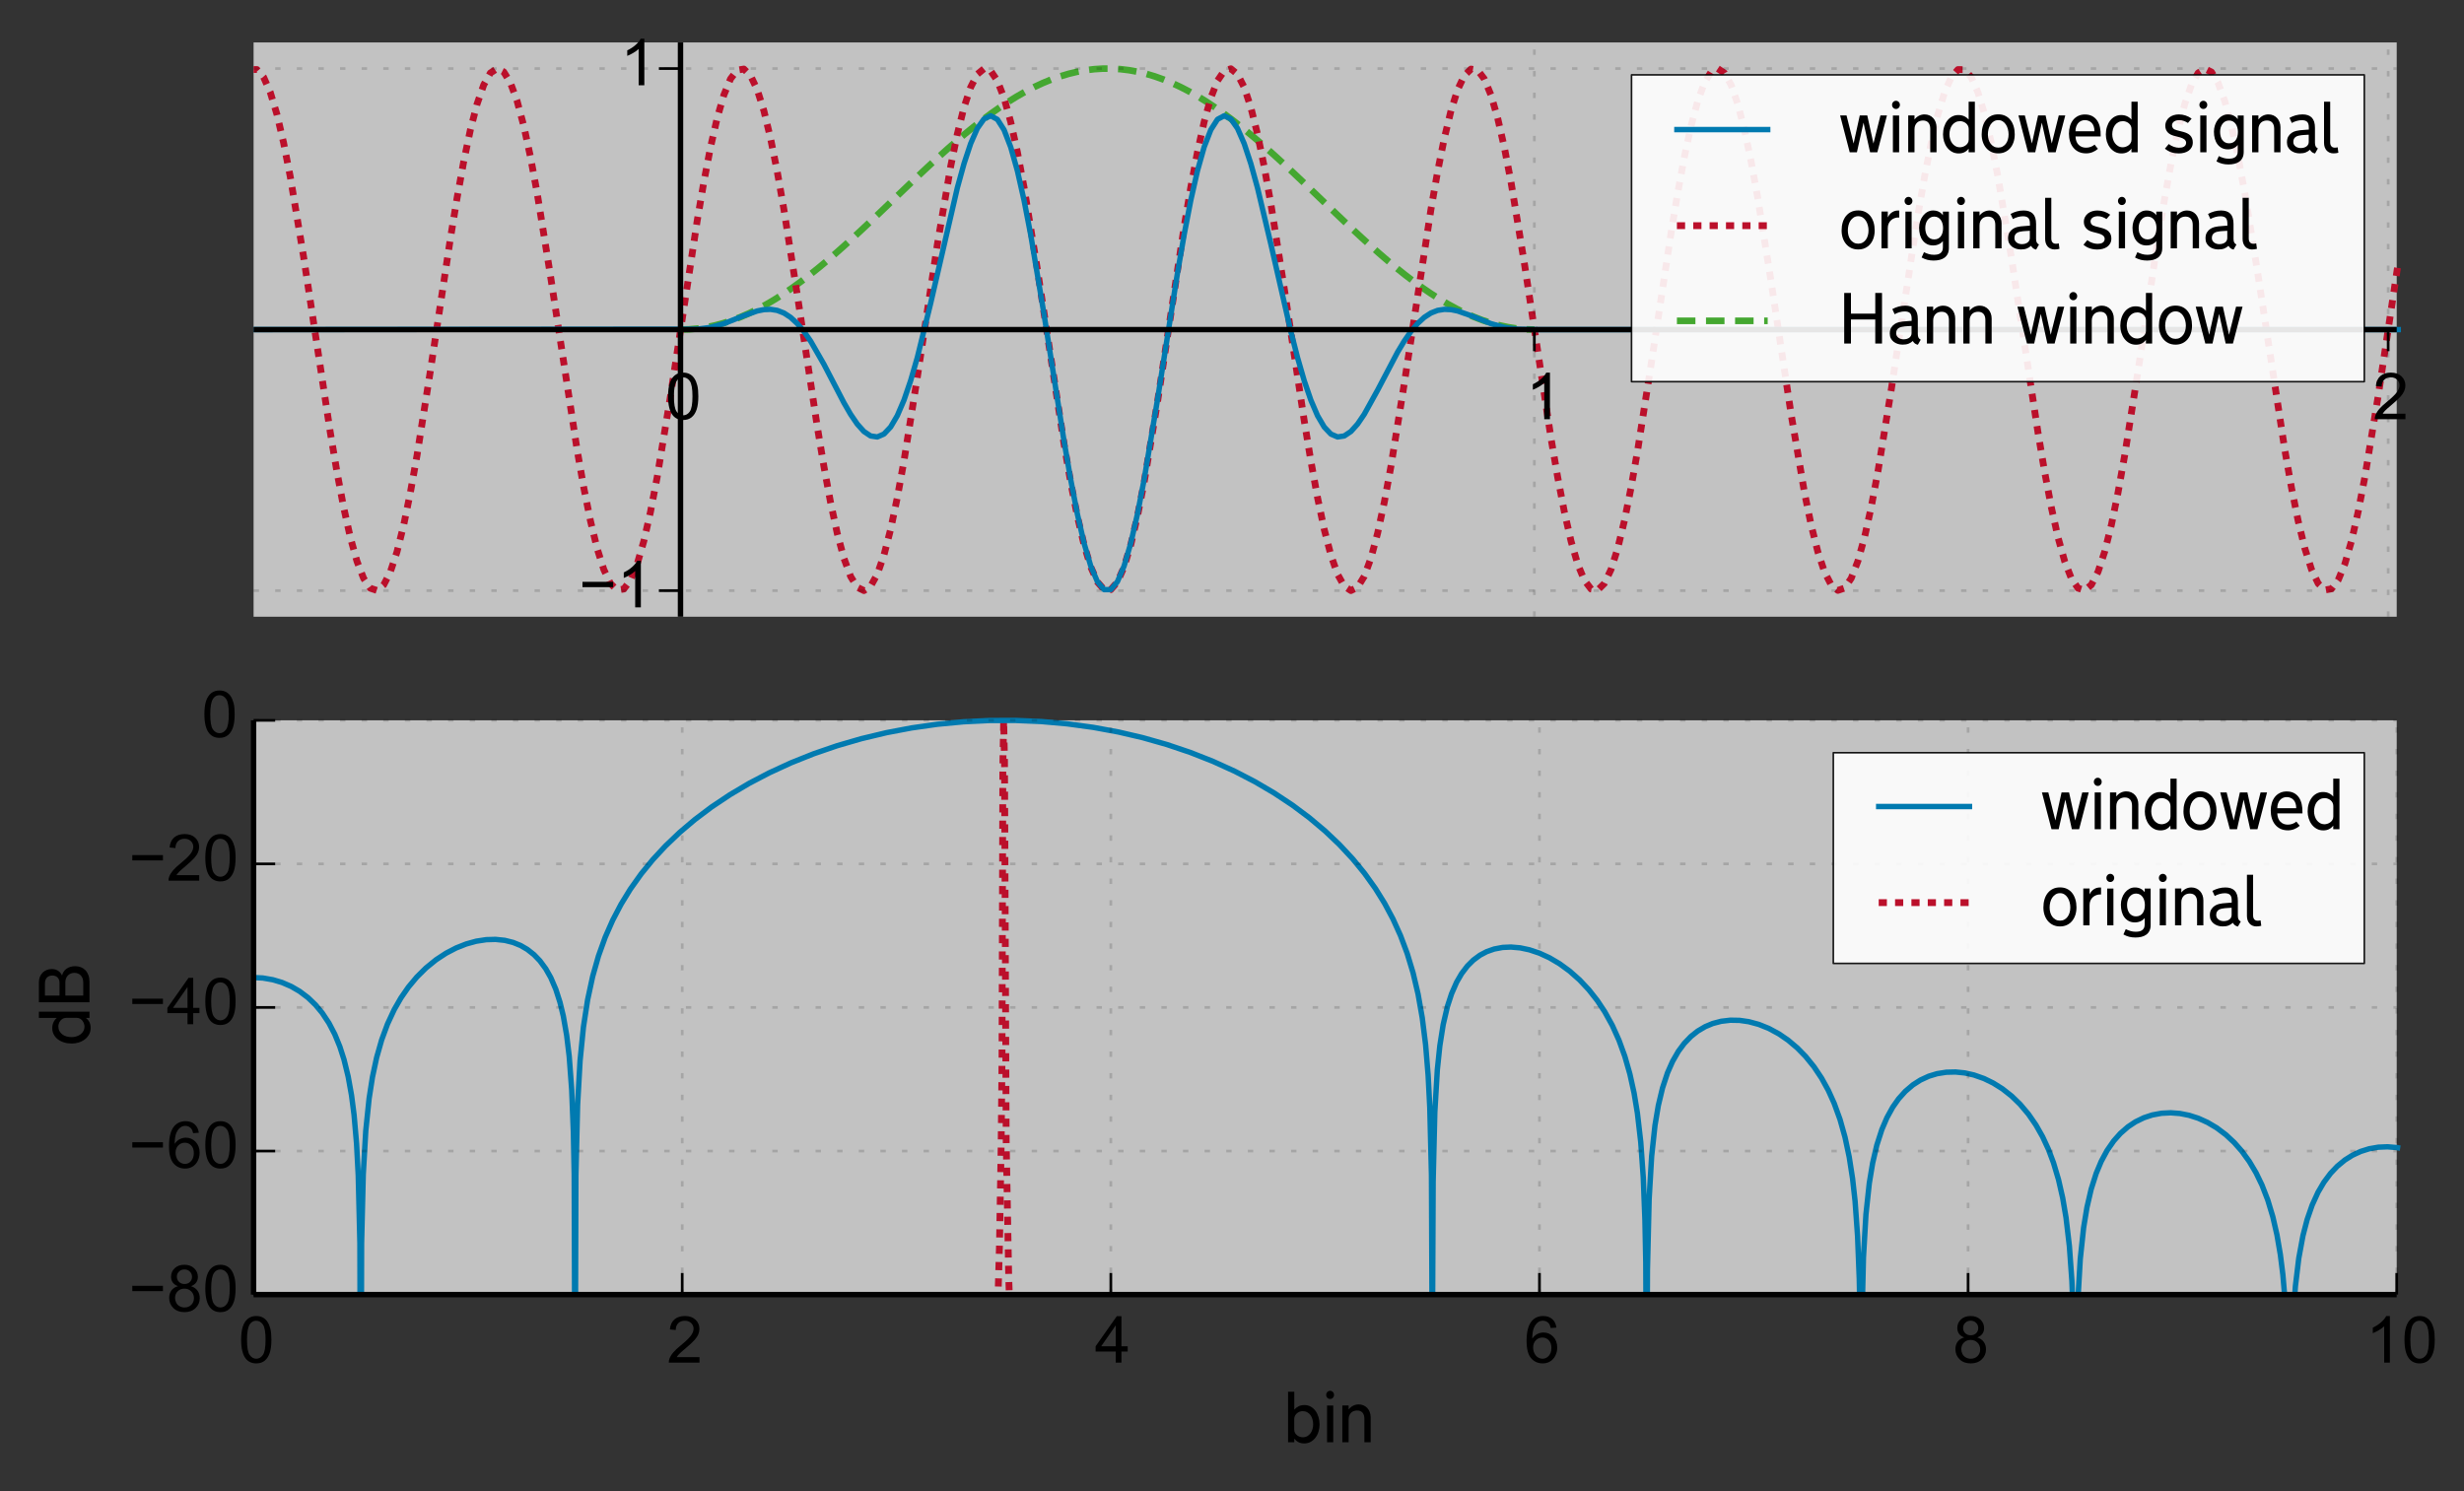 <?xml version="1.0" encoding="utf-8" standalone="no"?>
<!DOCTYPE svg PUBLIC "-//W3C//DTD SVG 1.1//EN"
  "http://www.w3.org/Graphics/SVG/1.1/DTD/svg11.dtd">
<!-- Created with matplotlib (http://matplotlib.org/) -->
<svg height="276pt" version="1.1" viewBox="0 0 456 276" width="456pt" xmlns="http://www.w3.org/2000/svg" xmlns:xlink="http://www.w3.org/1999/xlink">
 <rect x="0" y="0" width="456" height="276" fill="#333333" stroke="none"/>
 <defs>
  <style type="text/css">
*{stroke-linecap:butt;stroke-linejoin:round;}
  </style>
 </defs>
 <g id="figure_1">
  <g id="patch_1">
   <path d="
M0 276.409
L456.48 276.409
L456.48 0
L0 0
z
" style="fill:none;"/>
  </g>
  <g id="axes_1">
   <g id="patch_2">
    <path d="
M46.929 114.15
L443.547 114.15
L443.547 7.856
L46.929 7.856
z
" style="fill:#ffffff;opacity:0.7;"/>
   </g>
   <g id="line2d_1">
    <path clip-path="url(#p7bea9e1d29)" d="
M125.937 61.003
L127.533 60.954
L129.129 60.809
L130.725 60.566
L132.321 60.229
L133.917 59.797
L135.514 59.272
L137.11 58.658
L138.706 57.955
L140.302 57.168
L141.898 56.299
L143.494 55.351
L145.09 54.329
L146.686 53.236
L148.282 52.078
L149.879 50.858
L151.475 49.582
L153.071 48.254
L154.667 46.881
L156.263 45.467
L157.859 44.018
L159.455 42.541
L161.051 41.04
L162.647 39.523
L164.244 37.995
L165.84 36.462
L167.436 34.931
L169.032 33.407
L170.628 31.897
L172.224 30.408
L173.82 28.944
L175.416 27.512
L177.012 26.117
L178.609 24.766
L180.205 23.463
L181.801 22.215
L183.397 21.025
L184.993 19.899
L186.589 18.841
L188.185 17.856
L189.781 16.947
L191.377 16.118
L192.974 15.373
L194.57 14.714
L196.166 14.144
L197.762 13.666
L199.358 13.281
L200.954 12.991
L202.55 12.797
L204.146 12.699
L205.742 12.699
L207.339 12.797
L208.935 12.991
L210.531 13.281
L212.127 13.666
L213.723 14.144
L215.319 14.714
L216.915 15.373
L218.511 16.118
L220.108 16.947
L221.704 17.856
L223.3 18.841
L224.896 19.899
L226.492 21.025
L228.088 22.215
L229.684 23.463
L231.28 24.766
L232.876 26.117
L234.473 27.512
L236.069 28.944
L237.665 30.408
L239.261 31.897
L240.857 33.407
L242.453 34.931
L244.049 36.462
L245.645 37.995
L247.241 39.523
L248.838 41.04
L250.434 42.541
L252.03 44.018
L253.626 45.467
L255.222 46.881
L256.818 48.254
L258.414 49.582
L260.01 50.858
L261.606 52.078
L263.203 53.236
L264.799 54.329
L266.395 55.351
L267.991 56.299
L269.587 57.168
L271.183 57.955
L272.779 58.658
L274.375 59.272
L275.971 59.797
L277.568 60.229
L279.164 60.566
L280.76 60.809
L282.356 60.954
L283.952 61.003" style="fill:none;stroke:#44a730;stroke-dasharray:3.425,1.957;stroke-dashoffset:0.0;stroke-width:1.223;"/>
   </g>
   <g id="line2d_2">
    <path clip-path="url(#p7bea9e1d29)" d="
M46.31 12.869
L47.544 12.866
L48.779 14.28
L50.013 17.071
L51.248 21.155
L52.482 26.413
L53.717 32.688
L56.186 47.533
L61.124 80.026
L62.359 87.339
L63.593 93.876
L64.828 99.446
L66.062 103.883
L67.297 107.058
L68.531 108.877
L69.766 109.285
L71 108.272
L72.235 105.868
L73.469 102.142
L74.704 97.204
L75.938 91.201
L77.173 84.308
L79.642 68.688
L83.346 44.177
L84.58 36.682
L85.815 29.902
L87.049 24.039
L88.284 19.264
L89.518 15.718
L90.753 13.505
L91.987 12.691
L93.222 13.3
L94.456 15.313
L95.691 18.672
L96.925 23.277
L98.16 28.994
L99.394 35.652
L101.864 50.991
L106.802 83.251
L108.036 90.256
L109.271 96.399
L110.505 101.501
L111.74 105.409
L112.974 108.011
L114.209 109.227
L115.443 109.024
L116.678 107.407
L117.912 104.424
L119.147 100.162
L120.382 94.746
L121.616 88.337
L124.085 73.317
L129.023 40.882
L130.258 33.668
L131.492 27.259
L132.727 21.844
L133.961 17.582
L135.196 14.598
L136.43 12.981
L137.665 12.778
L138.899 13.995
L140.134 16.596
L141.369 20.505
L142.603 25.607
L143.838 31.75
L145.072 38.755
L147.541 54.505
L151.245 78.948
L152.479 86.353
L153.714 93.012
L154.948 98.728
L156.183 103.334
L157.417 106.692
L158.652 108.706
L159.886 109.315
L161.121 108.501
L162.356 106.288
L163.59 102.742
L164.825 97.967
L166.059 92.103
L167.294 85.324
L169.763 69.838
L173.466 45.276
L175.935 30.805
L177.17 24.801
L178.404 19.864
L179.639 16.138
L180.874 13.733
L182.108 12.72
L183.343 13.129
L184.577 14.948
L185.812 18.122
L187.046 22.56
L188.281 28.129
L189.515 34.667
L191.984 49.853
L196.922 82.207
L198.157 89.317
L199.391 95.593
L200.626 100.851
L201.861 104.935
L203.095 107.725
L204.33 109.14
L205.564 109.137
L206.799 107.717
L208.033 104.921
L209.268 100.832
L210.502 95.57
L211.737 89.291
L214.206 74.442
L219.144 41.95
L220.378 34.64
L221.613 28.107
L222.848 22.542
L224.082 18.109
L225.317 14.94
L226.551 13.127
L227.786 12.724
L229.02 13.742
L230.255 16.152
L231.489 19.883
L232.724 24.825
L233.958 30.832
L235.193 37.727
L237.662 53.351
L241.365 77.858
L242.6 85.35
L243.835 92.126
L245.069 97.985
L246.304 102.755
L247.538 106.296
L248.773 108.503
L250.007 109.311
L251.242 108.696
L252.476 106.678
L253.711 103.314
L254.945 98.704
L256.18 92.985
L257.414 86.323
L259.883 70.982
L264.822 38.729
L266.056 31.728
L267.291 25.589
L268.525 20.492
L269.76 16.589
L270.994 13.994
L272.229 12.783
L273.463 12.991
L274.698 14.614
L275.932 17.602
L277.167 21.869
L278.401 27.288
L279.636 33.699
L282.105 48.722
L287.043 81.15
L288.278 88.36
L289.512 94.764
L290.747 100.174
L291.981 104.431
L293.216 107.408
L294.45 109.02
L295.685 109.217
L296.919 107.995
L298.154 105.389
L299.388 101.476
L300.623 96.371
L301.857 90.224
L303.092 83.218
L305.561 67.468
L309.265 43.031
L310.499 35.63
L311.734 28.976
L312.968 23.265
L314.203 18.665
L315.437 15.312
L316.672 13.305
L317.906 12.702
L319.141 13.521
L320.375 15.739
L321.61 19.289
L322.845 24.068
L324.079 29.934
L325.314 36.715
L327.783 52.202
L331.486 76.756
L333.955 91.219
L335.19 97.217
L336.424 102.148
L337.659 105.868
L338.893 108.267
L340.128 109.274
L341.362 108.86
L342.597 107.036
L343.832 103.857
L345.066 99.416
L346.301 93.844
L347.535 87.305
L350.004 72.118
L354.942 39.775
L356.177 32.67
L357.411 26.4
L358.646 21.148
L359.88 17.07
L361.115 14.286
L362.349 12.877
L363.584 12.886
L364.819 14.311
L366.053 17.112
L367.288 21.204
L368.522 26.469
L369.757 32.75
L372.226 47.599
L377.164 80.079
L378.398 87.384
L379.633 93.912
L380.867 99.471
L382.102 103.897
L383.336 107.06
L384.571 108.867
L385.806 109.264
L387.04 108.24
L388.275 105.826
L389.509 102.091
L390.744 97.147
L391.978 91.138
L393.213 84.242
L395.682 68.62
L399.385 44.124
L400.62 36.636
L401.854 29.867
L403.089 24.014
L404.324 19.25
L405.558 15.716
L406.793 13.515
L408.027 12.713
L409.262 13.333
L410.496 15.357
L411.731 18.724
L412.965 23.337
L414.2 29.058
L415.434 35.72
L417.903 51.06
L422.841 83.296
L424.076 90.291
L425.311 96.424
L426.545 101.514
L427.78 105.41
L429.014 107.999
L430.249 109.205
L431.483 108.99
L432.718 107.363
L433.952 104.37
L435.187 100.101
L436.421 94.68
L437.656 88.268
L440.125 73.247
L443.828 48.633
L443.828 48.633" style="fill:none;stroke:#bb102b;stroke-dasharray:1.513,1.513;stroke-dashoffset:0.0;stroke-width:1.261;"/>
   </g>
   <g id="line2d_3">
    <path clip-path="url(#p7bea9e1d29)" d="
M46.31 61.003
L129.023 60.927
L131.492 60.593
L133.961 59.907
L137.665 58.428
L140.134 57.558
L141.369 57.309
L142.603 57.257
L143.838 57.452
L145.072 57.935
L146.307 58.738
L147.541 59.876
L148.776 61.346
L150.01 63.126
L152.479 67.431
L156.183 74.552
L157.417 76.683
L158.652 78.494
L159.886 79.867
L161.121 80.693
L162.356 80.875
L163.59 80.338
L164.825 79.032
L166.059 76.936
L167.294 74.059
L168.528 70.446
L169.763 66.176
L172.232 56.136
L177.17 34.763
L178.404 30.293
L179.639 26.567
L180.874 23.757
L182.108 22.007
L183.343 21.429
L184.577 22.095
L185.812 24.033
L187.046 27.225
L188.281 31.607
L189.515 37.068
L190.75 43.454
L193.219 58.211
L196.922 81.673
L198.157 88.806
L199.391 95.174
L200.626 100.559
L201.861 104.772
L203.095 107.664
L204.33 109.135
L205.564 109.132
L206.799 107.655
L208.033 104.758
L209.268 100.54
L210.502 95.151
L211.737 88.779
L214.206 73.992
L217.909 50.547
L219.144 43.428
L220.378 37.044
L221.613 31.587
L222.848 27.21
L224.082 24.023
L225.317 22.09
L226.551 21.429
L227.786 22.012
L229.02 23.766
L230.255 26.58
L231.489 30.309
L232.724 34.781
L235.193 45.177
L238.896 61.378
L240.131 66.194
L241.365 70.462
L242.6 74.072
L243.835 76.945
L245.069 79.039
L246.304 80.342
L247.538 80.876
L248.773 80.691
L250.007 79.863
L251.242 78.488
L252.476 76.675
L254.945 72.213
L258.649 65.167
L259.883 63.119
L261.118 61.34
L262.353 59.871
L263.587 58.734
L264.822 57.933
L266.056 57.45
L267.291 57.257
L268.525 57.31
L269.76 57.559
L272.229 58.43
L275.932 59.909
L278.401 60.594
L280.87 60.928
L284.574 61.003
L443.828 61.003
L443.828 61.003" style="fill:none;stroke:#007ab0;stroke-linecap:square;"/>
   </g>
   <g id="matplotlib.axis_1">
    <g id="xtick_1">
     <g id="line2d_4">
      <path d="
M125.937 114.15
L125.937 7.856" style="fill:none;opacity:0.15;stroke:#000000;stroke-dasharray:1,3;stroke-dashoffset:0.0;stroke-width:0.5;"/>
     </g>
     <g id="line2d_5">
      <defs>
       <path d="
M0 0
L0 4" id="m741efc42ff" style="stroke:#000000;stroke-width:0.5;"/>
      </defs>
      <g>
       <use style="stroke:#000000;stroke-width:0.5;" x="125.937" xlink:href="#m741efc42ff" y="61.003"/>
      </g>
     </g>
     <g id="text_1">
      <!-- 0 -->
      <defs>
       <path d="
M4.156 35.297
Q4.156 48 6.766 55.734
Q9.375 63.484 14.516 67.672
Q19.672 71.875 27.484 71.875
Q33.25 71.875 37.594 69.547
Q41.938 67.234 44.766 62.859
Q47.609 58.5 49.219 52.219
Q50.828 45.953 50.828 35.297
Q50.828 22.703 48.234 14.969
Q45.656 7.234 40.5 3
Q35.359 -1.219 27.484 -1.219
Q17.141 -1.219 11.234 6.203
Q4.156 15.141 4.156 35.297
M13.188 35.297
Q13.188 17.672 17.312 11.828
Q21.438 6 27.484 6
Q33.547 6 37.672 11.859
Q41.797 17.719 41.797 35.297
Q41.797 52.984 37.672 58.781
Q33.547 64.594 27.391 64.594
Q21.344 64.594 17.719 59.469
Q13.188 52.938 13.188 35.297" id="ArialMT-30"/>
      </defs>
      <g transform="translate(123.137 77.592)scale(0.12 -0.12)">
       <use xlink:href="#ArialMT-30"/>
      </g>
     </g>
    </g>
    <g id="xtick_2">
     <g id="line2d_6">
      <path d="
M283.952 114.15
L283.952 7.856" style="fill:none;opacity:0.15;stroke:#000000;stroke-dasharray:1,3;stroke-dashoffset:0.0;stroke-width:0.5;"/>
     </g>
     <g id="line2d_7">
      <g>
       <use style="stroke:#000000;stroke-width:0.5;" x="283.952" xlink:href="#m741efc42ff" y="61.003"/>
      </g>
     </g>
     <g id="text_2">
      <!-- 1 -->
      <defs>
       <path d="
M37.25 0
L28.469 0
L28.469 56
Q25.297 52.984 20.141 49.953
Q14.984 46.922 10.891 45.406
L10.891 53.906
Q18.266 57.375 23.781 62.297
Q29.297 67.234 31.594 71.875
L37.25 71.875
z
" id="ArialMT-31"/>
      </defs>
      <g transform="translate(282.37 77.592)scale(0.12 -0.12)">
       <use xlink:href="#ArialMT-31"/>
      </g>
     </g>
    </g>
    <g id="xtick_3">
     <g id="line2d_8">
      <path d="
M441.967 114.15
L441.967 7.856" style="fill:none;opacity:0.15;stroke:#000000;stroke-dasharray:1,3;stroke-dashoffset:0.0;stroke-width:0.5;"/>
     </g>
     <g id="line2d_9">
      <g>
       <use style="stroke:#000000;stroke-width:0.5;" x="441.967" xlink:href="#m741efc42ff" y="61.003"/>
      </g>
     </g>
     <g id="text_3">
      <!-- 2 -->
      <defs>
       <path d="
M50.344 8.453
L50.344 0
L3.031 0
Q2.938 3.172 4.047 6.109
Q5.859 10.938 9.828 15.625
Q13.812 20.312 21.344 26.469
Q33.016 36.031 37.109 41.625
Q41.219 47.219 41.219 52.203
Q41.219 57.422 37.469 61
Q33.734 64.594 27.734 64.594
Q21.391 64.594 17.578 60.781
Q13.766 56.984 13.719 50.25
L4.688 51.172
Q5.609 61.281 11.656 66.578
Q17.719 71.875 27.938 71.875
Q38.234 71.875 44.234 66.156
Q50.25 60.453 50.25 52
Q50.25 47.703 48.484 43.547
Q46.734 39.406 42.656 34.812
Q38.578 30.219 29.109 22.219
Q21.188 15.578 18.938 13.203
Q16.703 10.844 15.234 8.453
z
" id="ArialMT-32"/>
      </defs>
      <g transform="translate(439.123 77.592)scale(0.12 -0.12)">
       <use xlink:href="#ArialMT-32"/>
      </g>
     </g>
    </g>
   </g>
   <g id="matplotlib.axis_2">
    <g id="ytick_1">
     <g id="line2d_10">
      <path d="
M46.929 109.319
L443.547 109.319" style="fill:none;opacity:0.15;stroke:#000000;stroke-dasharray:1,3;stroke-dashoffset:0.0;stroke-width:0.5;"/>
     </g>
     <g id="line2d_11">
      <defs>
       <path d="
M0 0
L-4 0" id="mcb0005524f" style="stroke:#000000;stroke-width:0.5;"/>
      </defs>
      <g>
       <use style="stroke:#000000;stroke-width:0.5;" x="125.937" xlink:href="#mcb0005524f" y="109.319"/>
      </g>
     </g>
     <g id="text_4">
      <!-- −1 -->
      <defs>
       <path d="
M52.828 31.203
L5.562 31.203
L5.562 39.406
L52.828 39.406
z
" id="ArialMT-2212"/>
      </defs>
      <g transform="translate(107.126 112.421)scale(0.12 -0.12)">
       <use xlink:href="#ArialMT-2212"/>
       <use x="58.398" xlink:href="#ArialMT-31"/>
      </g>
     </g>
    </g>
    <g id="ytick_2">
     <g id="line2d_12">
      <path d="
M46.929 12.687
L443.547 12.687" style="fill:none;opacity:0.15;stroke:#000000;stroke-dasharray:1,3;stroke-dashoffset:0.0;stroke-width:0.5;"/>
     </g>
     <g id="line2d_13">
      <g>
       <use style="stroke:#000000;stroke-width:0.5;" x="125.937" xlink:href="#mcb0005524f" y="12.687"/>
      </g>
     </g>
     <g id="text_5">
      <!-- 1 -->
      <g transform="translate(114.774 15.789)scale(0.12 -0.12)">
       <use xlink:href="#ArialMT-31"/>
      </g>
     </g>
    </g>
   </g>
   <g id="patch_3">
    <path d="
M46.929 61.003
L443.547 61.003" style="fill:none;stroke:#000000;"/>
   </g>
   <g id="patch_4">
    <path d="
M125.937 114.15
L125.937 7.856" style="fill:none;stroke:#000000;"/>
   </g>
   <g id="legend_1">
    <g id="patch_5">
     <path d="
M301.938 70.64
L437.547 70.64
L437.547 13.856
L301.938 13.856
L301.938 70.64
z
" style="fill:#ffffff;opacity:0.9;stroke:#000000;stroke-width:0.3;"/>
    </g>
    <g id="line2d_14">
     <path d="
M310.338 23.984
L327.138 23.984" style="fill:none;stroke:#007ab0;stroke-linecap:square;"/>
    </g>
    <g id="line2d_15"/>
    <g id="text_6">
     <!-- windowed signal -->
     <defs>
      <path d="
M18.297 73.094
Q18.297 70.5 16.547 68.641
Q14.797 66.797 12.297 66.797
Q9.703 66.797 7.953 68.641
Q6.203 70.5 6.203 73.094
Q6.203 75.703 7.953 77.547
Q9.703 79.406 12.297 79.406
Q14.797 79.406 16.547 77.547
Q18.297 75.703 18.297 73.094
M17.094 0
L7.5 0
L7.5 56.703
L17.094 56.703
z
" id="TransportNew-Light-69"/>
      <path d="
M49.906 0.5
Q49.906 -4.797 48.094 -8.438
Q46.297 -12.094 43.141 -14.391
Q40 -16.703 35.703 -17.75
Q31.406 -18.797 26.406 -18.797
Q21.297 -18.797 16.844 -17.688
Q12.406 -16.594 7.906 -14.094
L11.5 -5.906
Q15.203 -7.703 18.844 -8.797
Q22.5 -9.906 26.797 -9.906
Q29.5 -9.906 32 -9.453
Q34.5 -9 36.453 -7.703
Q38.406 -6.406 39.547 -4.203
Q40.703 -2 40.703 1.5
L40.703 11.203
Q38.094 8 34.188 6.25
Q30.297 4.5 25.5 4.5
Q20.297 4.5 16.297 6.547
Q12.297 8.594 9.547 12.188
Q6.797 15.797 5.391 20.797
Q4 25.797 4 31.797
Q4 37.094 5.641 41.938
Q7.297 46.797 10.188 50.438
Q13.094 54.094 17 56.25
Q20.906 58.406 25.5 58.406
Q30.906 58.406 34.703 56.344
Q38.5 54.297 40.703 51.094
L40.703 56.703
L49.906 56.703
z

M41 31.406
Q41 34.797 40.141 38
Q39.297 41.203 37.594 43.641
Q35.906 46.094 33.297 47.547
Q30.703 49 27.297 49
Q24 49 21.453 47.547
Q18.906 46.094 17.094 43.688
Q15.297 41.297 14.391 38.094
Q13.5 34.906 13.5 31.406
Q13.5 27.906 14.344 24.703
Q15.203 21.5 16.891 19.094
Q18.594 16.703 21.188 15.25
Q23.797 13.797 27.297 13.797
Q31 13.797 33.594 15.25
Q36.203 16.703 37.844 19.141
Q39.5 21.594 40.25 24.75
Q41 27.906 41 31.406" id="TransportNew-Light-67"/>
      <path d="
M73.906 56.797
L59.094 0
L47.906 0
L37.797 45.703
L27.594 0
L16.5 0
L1.703 56.797
L11.594 56.797
L22.5 13.5
L32 56.797
L43.594 56.797
L53.094 13.5
L63.906 56.797
z
" id="TransportNew-Light-77"/>
      <path d="
M52.906 25.703
L52.906 24.406
L14.094 24.406
Q14.5 16 18.891 11.547
Q23.297 7.094 30.297 7.094
Q37.906 7.094 43.5 11.797
L48.703 5.297
Q45 2 40.297 0.141
Q35.594 -1.703 30.406 -1.703
Q24.094 -1.703 19.141 0.594
Q14.203 2.906 10.844 7
Q7.5 11.094 5.75 16.641
Q4 22.203 4 28.703
Q4 35 5.641 40.453
Q7.297 45.906 10.438 49.844
Q13.594 53.797 18.188 56.047
Q22.797 58.297 28.594 58.297
Q35.094 58.297 39.75 55.844
Q44.406 53.406 47.406 49.047
Q50.406 44.703 51.75 38.703
Q53.094 32.703 52.906 25.703
M43.297 32.406
Q43.297 36.594 42.25 39.797
Q41.203 43 39.25 45.141
Q37.297 47.297 34.547 48.438
Q31.797 49.594 28.594 49.594
Q25.406 49.594 22.703 48.344
Q20 47.094 18.094 44.797
Q16.203 42.5 15.141 39.344
Q14.094 36.203 14.094 32.406
z
" id="TransportNew-Light-65"/>
      <path d="
M46.5 15.203
Q46.5 10.906 44.75 7.703
Q43 4.5 40.047 2.391
Q37.094 0.297 33.141 -0.75
Q29.203 -1.797 24.797 -1.797
Q18.797 -1.797 13.438 -0.047
Q8.094 1.703 3.5 5.594
L9.406 12.703
Q13.203 9.703 17.453 8.344
Q21.703 7 25.203 7
Q27.406 7 29.406 7.391
Q31.406 7.797 32.906 8.688
Q34.406 9.594 35.297 11.094
Q36.203 12.594 36.203 14.797
Q36.203 16.406 35.391 17.75
Q34.594 19.094 33.344 20.047
Q32.094 21 30.438 21.703
Q28.797 22.406 27.094 22.906
L17.203 25.5
Q14.594 26.203 12.25 27.391
Q9.906 28.594 8.094 30.438
Q6.297 32.297 5.188 34.844
Q4.094 37.406 4.094 40.703
Q4.094 45 5.844 48.344
Q7.594 51.703 10.438 53.891
Q13.297 56.094 17.047 57.25
Q20.797 58.406 24.906 58.406
Q30.297 58.406 35.344 56.75
Q40.406 55.094 44.703 51.906
L39 45.203
Q36.406 46.906 32.953 48.25
Q29.5 49.594 25.703 49.594
Q23.5 49.594 21.453 49.094
Q19.406 48.594 17.844 47.594
Q16.297 46.594 15.344 45.047
Q14.406 43.5 14.406 41.406
Q14.406 39.094 16 37.094
Q17.594 35.094 21.797 34
L32.203 31.297
Q35.094 30.5 37.688 29.297
Q40.297 28.094 42.25 26.188
Q44.203 24.297 45.344 21.594
Q46.5 18.906 46.5 15.203" id="TransportNew-Light-73"/>
      <path d="
M51.703 5.906
L47.297 -1.906
Q44.406 -1.203 42.75 0.047
Q41.094 1.297 39.406 3.906
Q36.594 1.203 32.891 -0.25
Q29.203 -1.703 23.703 -1.703
Q19.797 -1.703 16.25 -0.547
Q12.703 0.594 9.953 2.75
Q7.203 4.906 5.594 8.047
Q4 11.203 4 15.297
Q4 21.094 6.25 24.641
Q8.5 28.203 11.594 30.141
Q14.703 32.094 18.047 32.891
Q21.406 33.703 23.594 33.906
Q24.797 34 26.438 34.141
Q28.094 34.297 29.938 34.438
Q31.797 34.594 33.797 34.75
Q35.797 34.906 37.703 35
L37.703 38.406
Q37.703 44.406 35.141 46.953
Q32.594 49.5 27 49.5
Q23.203 49.5 19.047 48.344
Q14.906 47.203 11.5 45.203
L7.906 53.094
Q12.406 55.594 17.5 57
Q22.594 58.406 28 58.406
Q37.594 58.406 42.391 53.344
Q47.203 48.297 47.203 37.703
L47.203 14.797
Q47.203 11 48.297 9.047
Q49.406 7.094 51.703 5.906
M37.594 16.203
L37.594 27.094
Q34.406 26.906 31.547 26.75
Q28.703 26.594 26.906 26.406
Q24.594 26.094 22.297 25.641
Q20 25.203 18.094 24.094
Q16.203 23 15 21.047
Q13.797 19.094 13.797 15.906
Q13.797 13.406 14.891 11.656
Q16 9.906 17.641 8.75
Q19.297 7.594 21.297 7.047
Q23.297 6.5 25.094 6.5
Q30.797 6.5 34.188 9.094
Q37.594 11.703 37.594 16.203" id="TransportNew-Light-61"/>
      <path id="TransportNew-Light-20"/>
      <path d="
M55 27.703
Q55 21.203 53.203 15.797
Q51.406 10.406 48.094 6.5
Q44.797 2.594 40.094 0.438
Q35.406 -1.703 29.594 -1.703
Q23.797 -1.703 19.094 0.438
Q14.406 2.594 11.047 6.5
Q7.703 10.406 5.844 15.75
Q4 21.094 4 27.594
Q4 34.406 5.703 40.047
Q7.406 45.703 10.656 49.797
Q13.906 53.906 18.656 56.203
Q23.406 58.5 29.594 58.5
Q35.703 58.5 40.453 56.203
Q45.203 53.906 48.391 49.797
Q51.594 45.703 53.297 40.047
Q55 34.406 55 27.703
M45.5 27.594
Q45.5 31.703 44.453 35.641
Q43.406 39.594 41.406 42.688
Q39.406 45.797 36.453 47.688
Q33.5 49.594 29.594 49.594
Q25.703 49.594 22.703 47.688
Q19.703 45.797 17.641 42.688
Q15.594 39.594 14.594 35.641
Q13.594 31.703 13.594 27.594
Q13.594 23.406 14.641 19.703
Q15.703 16 17.75 13.25
Q19.797 10.5 22.797 8.844
Q25.797 7.203 29.594 7.203
Q33.406 7.203 36.344 8.844
Q39.297 10.5 41.344 13.25
Q43.406 16 44.453 19.703
Q45.5 23.406 45.5 27.594" id="TransportNew-Light-6f"/>
      <path d="
M28.594 -0.703
Q26.594 -1.203 24.891 -1.453
Q23.203 -1.703 21 -1.703
Q17.703 -1.703 15 -0.5
Q12.297 0.703 10.391 2.844
Q8.5 5 7.5 7.953
Q6.5 10.906 6.5 14.406
L6.5 78
L16 78
L16 15.297
Q16 11.406 17.797 9.25
Q19.594 7.094 23.203 7.094
Q24.5 7.094 25.453 7.25
Q26.406 7.406 27.5 7.703
z
" id="TransportNew-Light-6c"/>
      <path d="
M50.203 0
L40.5 0
L40.5 36.203
Q40.5 42.406 37.594 45.703
Q34.703 49 29.297 49
Q27 49 24.641 48.297
Q22.297 47.594 20.438 45.938
Q18.594 44.297 17.391 41.688
Q16.203 39.094 16.203 35.297
L16.203 0
L6.5 0
L6.5 56.797
L16.203 56.797
L16.203 50.594
Q19.406 54.594 23.344 56.5
Q27.297 58.406 31.703 58.406
Q35.797 58.406 39.188 56.906
Q42.594 55.406 45.047 52.75
Q47.5 50.094 48.844 46.438
Q50.203 42.797 50.203 38.5
z
" id="TransportNew-Light-6e"/>
      <path d="
M53.094 0
L43.5 0
L43.5 5.594
Q40.797 2 37 0.094
Q33.203 -1.797 28.094 -1.797
Q22.5 -1.797 18.047 0.641
Q13.594 3.094 10.438 7.188
Q7.297 11.297 5.641 16.547
Q4 21.797 4 27.406
Q4 33.797 5.703 39.25
Q7.406 44.703 10.5 48.75
Q13.594 52.797 17.938 55.094
Q22.297 57.406 27.594 57.406
Q32.797 57.406 36.75 55.547
Q40.703 53.703 43.5 50.406
L43.5 78
L53.094 78
z

M43.594 19.594
L43.594 35.797
Q43.594 38.797 42.344 41.094
Q41.094 43.406 39.141 44.906
Q37.203 46.406 34.891 47.203
Q32.594 48 30.5 48
Q26.406 48 23.297 46.344
Q20.203 44.703 18.094 41.891
Q16 39.094 14.953 35.391
Q13.906 31.703 13.906 27.594
Q13.906 24 14.953 20.391
Q16 16.797 18.047 14
Q20.094 11.203 23.141 9.453
Q26.203 7.703 30.203 7.703
Q32 7.703 34.297 8.391
Q36.594 9.094 38.641 10.5
Q40.703 11.906 42.141 14.156
Q43.594 16.406 43.594 19.594" id="TransportNew-Light-64"/>
     </defs>
     <g transform="translate(340.338 28.184)scale(0.12 -0.12)">
      <use xlink:href="#TransportNew-Light-77"/>
      <use x="75.6" xlink:href="#TransportNew-Light-69"/>
      <use x="100.2" xlink:href="#TransportNew-Light-6e"/>
      <use x="156.4" xlink:href="#TransportNew-Light-64"/>
      <use x="216" xlink:href="#TransportNew-Light-6f"/>
      <use x="275" xlink:href="#TransportNew-Light-77"/>
      <use x="350.6" xlink:href="#TransportNew-Light-65"/>
      <use x="407.5" xlink:href="#TransportNew-Light-64"/>
      <use x="467.1" xlink:href="#TransportNew-Light-20"/>
      <use x="499.1" xlink:href="#TransportNew-Light-73"/>
      <use x="549.6" xlink:href="#TransportNew-Light-69"/>
      <use x="574.2" xlink:href="#TransportNew-Light-67"/>
      <use x="630.6" xlink:href="#TransportNew-Light-6e"/>
      <use x="686.8" xlink:href="#TransportNew-Light-61"/>
      <use x="741.5" xlink:href="#TransportNew-Light-6c"/>
     </g>
    </g>
    <g id="line2d_16">
     <path d="
M310.338 41.769
L327.138 41.769" style="fill:none;stroke:#bb102b;stroke-dasharray:1.513,1.513;stroke-dashoffset:0.0;stroke-width:1.261;"/>
    </g>
    <g id="line2d_17"/>
    <g id="text_7">
     <!-- original signal -->
     <defs>
      <path d="
M33.906 47.594
L33 47.594
Q29.797 47.703 26.75 46.641
Q23.703 45.594 21.344 43.5
Q19 41.406 17.594 38.297
Q16.203 35.203 16.203 31.203
L16.203 0
L6.5 0
L6.5 56.797
L16.203 56.797
L16.203 47.703
Q18.703 53.094 23.297 55.938
Q27.906 58.797 33.906 58.297
z
" id="TransportNew-Light-72"/>
     </defs>
     <g transform="translate(340.338 45.969)scale(0.12 -0.12)">
      <use xlink:href="#TransportNew-Light-6f"/>
      <use x="59" xlink:href="#TransportNew-Light-72"/>
      <use x="94.9" xlink:href="#TransportNew-Light-69"/>
      <use x="119.5" xlink:href="#TransportNew-Light-67"/>
      <use x="175.9" xlink:href="#TransportNew-Light-69"/>
      <use x="200.5" xlink:href="#TransportNew-Light-6e"/>
      <use x="256.7" xlink:href="#TransportNew-Light-61"/>
      <use x="311.4" xlink:href="#TransportNew-Light-6c"/>
      <use x="341.5" xlink:href="#TransportNew-Light-20"/>
      <use x="373.5" xlink:href="#TransportNew-Light-73"/>
      <use x="424" xlink:href="#TransportNew-Light-69"/>
      <use x="448.6" xlink:href="#TransportNew-Light-67"/>
      <use x="505" xlink:href="#TransportNew-Light-6e"/>
      <use x="561.2" xlink:href="#TransportNew-Light-61"/>
      <use x="615.9" xlink:href="#TransportNew-Light-6c"/>
     </g>
    </g>
    <g id="line2d_18">
     <path d="
M310.338 59.384
L327.138 59.384" style="fill:none;stroke:#44a730;stroke-dasharray:3.425,1.957;stroke-dashoffset:0.0;stroke-width:1.223;"/>
    </g>
    <g id="line2d_19"/>
    <g id="text_8">
     <!-- Hann window -->
     <defs>
      <path d="
M66.297 0
L55.906 0
L55.906 37.094
L18.406 37.094
L18.406 0
L8 0
L8 78
L18.406 78
L18.406 46.094
L55.906 46.094
L55.906 78
L66.297 78
z
" id="TransportNew-Light-48"/>
     </defs>
     <g transform="translate(340.338 63.584)scale(0.12 -0.12)">
      <use xlink:href="#TransportNew-Light-48"/>
      <use x="74.3" xlink:href="#TransportNew-Light-61"/>
      <use x="129" xlink:href="#TransportNew-Light-6e"/>
      <use x="185.2" xlink:href="#TransportNew-Light-6e"/>
      <use x="241.4" xlink:href="#TransportNew-Light-20"/>
      <use x="273.4" xlink:href="#TransportNew-Light-77"/>
      <use x="349" xlink:href="#TransportNew-Light-69"/>
      <use x="373.6" xlink:href="#TransportNew-Light-6e"/>
      <use x="429.8" xlink:href="#TransportNew-Light-64"/>
      <use x="489.4" xlink:href="#TransportNew-Light-6f"/>
      <use x="548.4" xlink:href="#TransportNew-Light-77"/>
     </g>
    </g>
   </g>
  </g>
  <g id="axes_2">
   <g id="patch_6">
    <path d="
M46.929 239.619
L443.547 239.619
L443.547 133.324
L46.929 133.324
z
" style="fill:#ffffff;opacity:0.7;"/>
   </g>
   <g id="line2d_20">
    <path clip-path="url(#p1efecb1989)" d="
M182.773 277.409
L183.422 268.835
L184.041 258.024
L184.506 246.906
L184.971 230.38
L185.281 211.926
L185.436 196.147
L185.591 141.8
L185.746 133.324
L185.901 140.853
L186.21 211.165
L186.675 236.342
L187.295 254.252
L187.915 265.935
L188.77 277.409
L188.77 277.409" style="fill:none;stroke:#bb102b;stroke-dasharray:1.513,1.513;stroke-dashoffset:0.0;stroke-width:1.261;"/>
   </g>
   <g id="line2d_21">
    <path clip-path="url(#p1efecb1989)" d="
M46.774 180.927
L48.634 181.02
L50.493 181.341
L52.197 181.848
L53.901 182.585
L55.45 183.486
L57 184.655
L58.394 185.996
L59.633 187.487
L60.873 189.359
L61.958 191.439
L62.887 193.706
L63.662 196.113
L64.436 199.274
L65.056 202.733
L65.521 206.321
L65.986 211.66
L66.296 217.497
L66.605 230.094
L66.72 277.409
M66.801 277.409
L66.915 230.135
L67.225 217.378
L67.69 209.302
L68.31 203.317
L68.929 199.352
L69.704 195.735
L70.633 192.471
L71.718 189.527
L72.957 186.868
L74.197 184.707
L75.591 182.693
L77.141 180.838
L78.845 179.15
L80.704 177.642
L82.563 176.423
L84.422 175.456
L86.281 174.72
L88.14 174.208
L90 173.923
L91.704 173.874
L93.408 174.05
L94.957 174.437
L96.352 175.006
L97.591 175.728
L98.831 176.706
L99.915 177.834
L101 179.306
L101.929 180.948
L102.859 183.107
L103.633 185.515
L104.253 188.084
L104.873 191.639
L105.338 195.509
L105.802 201.716
L106.112 209.525
L106.267 217.379
L106.422 268.753
L106.577 217.495
L106.887 204.572
L107.352 196.322
L107.971 190.117
L108.746 185.065
L109.676 180.746
L110.76 176.932
L111.999 173.483
L113.394 170.312
L114.943 167.358
L116.647 164.581
L118.661 161.748
L120.83 159.091
L123.154 156.585
L125.788 154.072
L128.577 151.709
L131.675 149.375
L135.084 147.097
L138.647 144.989
L142.366 143.043
L146.394 141.191
L150.577 139.519
L154.915 138.028
L159.408 136.723
L164.056 135.612
L168.703 134.73
L173.506 134.049
L178.309 133.594
L183.112 133.36
L187.915 133.345
L192.717 133.549
L197.52 133.975
L202.323 134.629
L206.971 135.485
L211.464 136.532
L215.957 137.808
L220.295 139.272
L224.478 140.921
L228.506 142.751
L232.224 144.678
L235.788 146.769
L239.196 149.028
L242.295 151.343
L245.238 153.82
L247.872 156.321
L250.351 158.984
L252.52 161.634
L254.534 164.448
L256.238 167.192
L257.788 170.089
L259.182 173.169
L260.421 176.473
L261.506 180.058
L262.435 183.999
L263.21 188.398
L263.83 193.377
L264.295 199.007
L264.604 205.001
L264.914 217.523
L265.069 254.413
L265.224 218.682
L265.534 205.83
L265.999 198.002
L266.464 193.552
L267.083 189.639
L267.858 186.316
L268.633 183.934
L269.562 181.811
L270.492 180.208
L271.576 178.785
L272.661 177.709
L273.9 176.795
L275.14 176.141
L276.534 175.652
L278.083 175.361
L279.632 175.292
L281.337 175.44
L283.041 175.802
L284.9 176.424
L286.759 177.281
L288.618 178.378
L290.478 179.734
L292.337 181.383
L294.041 183.2
L295.59 185.168
L296.985 187.271
L298.379 189.796
L299.618 192.544
L300.703 195.534
L301.632 198.783
L302.407 202.298
L303.027 206.036
L303.646 211.402
L304.111 217.939
L304.421 225.891
L304.576 233.657
L304.731 268.672
L304.886 234.93
L305.196 221.948
L305.661 214.005
L306.28 208.286
L306.9 204.609
L307.675 201.364
L308.604 198.555
L309.534 196.452
L310.618 194.571
L311.703 193.117
L312.942 191.83
L314.182 190.846
L315.576 190.022
L316.97 189.44
L318.52 189.032
L320.224 188.831
L321.928 188.861
L323.632 189.106
L325.491 189.608
L327.351 190.356
L329.21 191.36
L330.914 192.528
L332.618 193.965
L334.167 195.55
L335.717 197.465
L337.111 199.554
L338.351 201.806
L339.435 204.203
L340.52 207.192
L341.449 210.497
L342.224 214.146
L342.843 218.129
L343.308 222.312
L343.773 228.799
L344.083 236.703
L344.238 244.414
L344.391 277.409
M344.395 277.409
L344.548 245.841
L344.858 232.767
L345.322 224.77
L345.942 218.992
L346.562 215.261
L347.336 211.951
L348.266 209.065
L349.196 206.888
L350.28 204.922
L351.365 203.383
L352.604 202.003
L353.998 200.811
L355.393 199.915
L356.942 199.199
L358.491 198.729
L360.195 198.458
L361.9 198.417
L363.604 198.591
L365.308 198.973
L367.167 199.628
L368.871 200.458
L370.576 201.528
L372.28 202.869
L373.829 204.369
L375.379 206.2
L376.773 208.215
L378.012 210.402
L379.097 212.744
L380.026 215.211
L380.956 218.327
L381.731 221.73
L382.35 225.378
L382.97 230.651
L383.435 237.106
L383.745 244.973
L383.9 252.636
L384.019 277.409
M384.092 277.409
L384.209 254.229
L384.519 241.076
L384.984 233.041
L385.604 227.228
L386.224 223.465
L386.998 220.118
L387.928 217.189
L388.857 214.969
L389.942 212.954
L391.181 211.168
L392.421 209.776
L393.815 208.561
L395.209 207.636
L396.759 206.883
L398.308 206.372
L400.012 206.055
L401.716 205.968
L403.421 206.096
L405.125 206.433
L406.829 206.98
L408.533 207.749
L410.237 208.757
L411.942 210.039
L413.491 211.486
L414.885 213.069
L416.28 214.994
L417.519 217.086
L418.604 219.325
L419.688 222.122
L420.618 225.207
L421.392 228.585
L422.012 232.212
L422.477 235.914
L422.942 241.337
L423.252 247.164
L423.561 259.345
L423.652 277.409
M423.784 277.409
L423.871 261.11
L424.026 252.682
L424.336 244.514
L424.801 238.045
L425.421 232.901
L426.195 228.712
L426.97 225.734
L427.899 223.052
L428.984 220.677
L430.068 218.832
L431.308 217.173
L432.547 215.866
L433.942 214.716
L435.336 213.836
L436.885 213.117
L438.435 212.631
L440.139 212.334
L441.843 212.262
L443.547 212.403
L443.702 212.427
L443.702 212.427" style="fill:none;stroke:#007ab0;stroke-linecap:square;"/>
   </g>
   <g id="matplotlib.axis_3">
    <g id="xtick_4">
     <g id="line2d_22">
      <path clip-path="url(#p1efecb1989)" d="
M46.929 239.619
L46.929 133.324" style="fill:none;opacity:0.15;stroke:#000000;stroke-dasharray:1,3;stroke-dashoffset:0.0;stroke-width:0.5;"/>
     </g>
     <g id="line2d_23">
      <defs>
       <path d="
M0 0
L0 -4" id="m93b0483c22" style="stroke:#000000;stroke-width:0.5;"/>
      </defs>
      <g>
       <use style="stroke:#000000;stroke-width:0.5;" x="46.929" xlink:href="#m93b0483c22" y="239.619"/>
      </g>
     </g>
     <g id="text_9">
      <!-- 0 -->
      <g transform="translate(44.129 252.208)scale(0.12 -0.12)">
       <use xlink:href="#ArialMT-30"/>
      </g>
     </g>
    </g>
    <g id="xtick_5">
     <g id="line2d_24">
      <path clip-path="url(#p1efecb1989)" d="
M126.253 239.619
L126.253 133.324" style="fill:none;opacity:0.15;stroke:#000000;stroke-dasharray:1,3;stroke-dashoffset:0.0;stroke-width:0.5;"/>
     </g>
     <g id="line2d_25">
      <g>
       <use style="stroke:#000000;stroke-width:0.5;" x="126.253" xlink:href="#m93b0483c22" y="239.619"/>
      </g>
     </g>
     <g id="text_10">
      <!-- 2 -->
      <g transform="translate(123.409 252.208)scale(0.12 -0.12)">
       <use xlink:href="#ArialMT-32"/>
      </g>
     </g>
    </g>
    <g id="xtick_6">
     <g id="line2d_26">
      <path clip-path="url(#p1efecb1989)" d="
M205.576 239.619
L205.576 133.324" style="fill:none;opacity:0.15;stroke:#000000;stroke-dasharray:1,3;stroke-dashoffset:0.0;stroke-width:0.5;"/>
     </g>
     <g id="line2d_27">
      <g>
       <use style="stroke:#000000;stroke-width:0.5;" x="205.577" xlink:href="#m93b0483c22" y="239.619"/>
      </g>
     </g>
     <g id="text_11">
      <!-- 4 -->
      <defs>
       <path d="
M32.328 0
L32.328 17.141
L1.266 17.141
L1.266 25.203
L33.938 71.578
L41.109 71.578
L41.109 25.203
L50.781 25.203
L50.781 17.141
L41.109 17.141
L41.109 0
z

M32.328 25.203
L32.328 57.469
L9.906 25.203
z
" id="ArialMT-34"/>
      </defs>
      <g transform="translate(202.606 252.208)scale(0.12 -0.12)">
       <use xlink:href="#ArialMT-34"/>
      </g>
     </g>
    </g>
    <g id="xtick_7">
     <g id="line2d_28">
      <path clip-path="url(#p1efecb1989)" d="
M284.9 239.619
L284.9 133.324" style="fill:none;opacity:0.15;stroke:#000000;stroke-dasharray:1,3;stroke-dashoffset:0.0;stroke-width:0.5;"/>
     </g>
     <g id="line2d_29">
      <g>
       <use style="stroke:#000000;stroke-width:0.5;" x="284.9" xlink:href="#m93b0483c22" y="239.619"/>
      </g>
     </g>
     <g id="text_12">
      <!-- 6 -->
      <defs>
       <path d="
M49.75 54.047
L41.016 53.375
Q39.844 58.547 37.703 60.891
Q34.125 64.656 28.906 64.656
Q24.703 64.656 21.531 62.312
Q17.391 59.281 14.984 53.469
Q12.594 47.656 12.5 36.922
Q15.672 41.75 20.266 44.094
Q24.859 46.438 29.891 46.438
Q38.672 46.438 44.844 39.969
Q51.031 33.5 51.031 23.25
Q51.031 16.5 48.125 10.719
Q45.219 4.938 40.141 1.859
Q35.062 -1.219 28.609 -1.219
Q17.625 -1.219 10.688 6.859
Q3.766 14.938 3.766 33.5
Q3.766 54.25 11.422 63.672
Q18.109 71.875 29.438 71.875
Q37.891 71.875 43.281 67.141
Q48.688 62.406 49.75 54.047
M13.875 23.188
Q13.875 18.656 15.797 14.5
Q17.719 10.359 21.188 8.172
Q24.656 6 28.469 6
Q34.031 6 38.031 10.484
Q42.047 14.984 42.047 22.703
Q42.047 30.125 38.078 34.391
Q34.125 38.672 28.125 38.672
Q22.172 38.672 18.016 34.391
Q13.875 30.125 13.875 23.188" id="ArialMT-36"/>
      </defs>
      <g transform="translate(282.064 252.208)scale(0.12 -0.12)">
       <use xlink:href="#ArialMT-36"/>
      </g>
     </g>
    </g>
    <g id="xtick_8">
     <g id="line2d_30">
      <path clip-path="url(#p1efecb1989)" d="
M364.224 239.619
L364.224 133.324" style="fill:none;opacity:0.15;stroke:#000000;stroke-dasharray:1,3;stroke-dashoffset:0.0;stroke-width:0.5;"/>
     </g>
     <g id="line2d_31">
      <g>
       <use style="stroke:#000000;stroke-width:0.5;" x="364.224" xlink:href="#m93b0483c22" y="239.619"/>
      </g>
     </g>
     <g id="text_13">
      <!-- 8 -->
      <defs>
       <path d="
M17.672 38.812
Q12.203 40.828 9.562 44.531
Q6.938 48.25 6.938 53.422
Q6.938 61.234 12.547 66.547
Q18.172 71.875 27.484 71.875
Q36.859 71.875 42.578 66.422
Q48.297 60.984 48.297 53.172
Q48.297 48.188 45.672 44.5
Q43.062 40.828 37.75 38.812
Q44.344 36.672 47.781 31.875
Q51.219 27.094 51.219 20.453
Q51.219 11.281 44.719 5.031
Q38.234 -1.219 27.641 -1.219
Q17.047 -1.219 10.547 5.047
Q4.047 11.328 4.047 20.703
Q4.047 27.688 7.594 32.391
Q11.141 37.109 17.672 38.812
M15.922 53.719
Q15.922 48.641 19.188 45.406
Q22.469 42.188 27.688 42.188
Q32.766 42.188 36.016 45.375
Q39.266 48.578 39.266 53.219
Q39.266 58.062 35.906 61.359
Q32.562 64.656 27.594 64.656
Q22.562 64.656 19.234 61.422
Q15.922 58.203 15.922 53.719
M13.094 20.656
Q13.094 16.891 14.875 13.375
Q16.656 9.859 20.172 7.922
Q23.688 6 27.734 6
Q34.031 6 38.125 10.047
Q42.234 14.109 42.234 20.359
Q42.234 26.703 38.016 30.859
Q33.797 35.016 27.438 35.016
Q21.234 35.016 17.156 30.906
Q13.094 26.812 13.094 20.656" id="ArialMT-38"/>
      </defs>
      <g transform="translate(361.393 252.208)scale(0.12 -0.12)">
       <use xlink:href="#ArialMT-38"/>
      </g>
     </g>
    </g>
    <g id="xtick_9">
     <g id="line2d_32">
      <path clip-path="url(#p1efecb1989)" d="
M443.547 239.619
L443.547 133.324" style="fill:none;opacity:0.15;stroke:#000000;stroke-dasharray:1,3;stroke-dashoffset:0.0;stroke-width:0.5;"/>
     </g>
     <g id="line2d_33">
      <g>
       <use style="stroke:#000000;stroke-width:0.5;" x="443.547" xlink:href="#m93b0483c22" y="239.619"/>
      </g>
     </g>
     <g id="text_14">
      <!-- 10 -->
      <g transform="translate(437.814 252.208)scale(0.12 -0.12)">
       <use xlink:href="#ArialMT-31"/>
       <use x="55.615" xlink:href="#ArialMT-30"/>
      </g>
     </g>
    </g>
    <g id="text_15">
     <!-- bin -->
     <defs>
      <path d="
M55.094 27.406
Q55.094 21.797 53.5 16.5
Q51.906 11.203 48.797 7.141
Q45.703 3.094 41.297 0.641
Q36.906 -1.797 31.297 -1.797
Q26.703 -1.797 23 -0.047
Q19.297 1.703 16.094 5.5
L16.094 0
L6.5 0
L6.5 78
L16.094 78
L16.094 50.406
Q19.297 53.906 23.047 55.656
Q26.797 57.406 31.797 57.406
Q37.094 57.406 41.391 55
Q45.703 52.594 48.75 48.5
Q51.797 44.406 53.438 38.953
Q55.094 33.5 55.094 27.406
M45.203 27.594
Q45.203 31.703 44.141 35.391
Q43.094 39.094 41.094 41.891
Q39.094 44.703 36 46.344
Q32.906 48 28.906 48
Q26.797 48 24.5 47.203
Q22.203 46.406 20.344 44.844
Q18.5 43.297 17.25 41.047
Q16 38.797 16 35.797
L16 19.594
Q16 16.406 17.391 14.156
Q18.797 11.906 20.844 10.453
Q22.906 9 25.156 8.344
Q27.406 7.703 29.203 7.703
Q33.203 7.703 36.203 9.453
Q39.203 11.203 41.203 14
Q43.203 16.797 44.203 20.391
Q45.203 24 45.203 27.594" id="TransportNew-Light-62"/>
     </defs>
     <g transform="translate(237.595 266.953)scale(0.12 -0.12)">
      <use xlink:href="#TransportNew-Light-62"/>
      <use x="59.1" xlink:href="#TransportNew-Light-69"/>
      <use x="83.7" xlink:href="#TransportNew-Light-6e"/>
     </g>
    </g>
   </g>
   <g id="matplotlib.axis_4">
    <g id="ytick_3">
     <g id="line2d_34">
      <path clip-path="url(#p1efecb1989)" d="
M46.929 239.619
L443.547 239.619" style="fill:none;opacity:0.15;stroke:#000000;stroke-dasharray:1,3;stroke-dashoffset:0.0;stroke-width:0.5;"/>
     </g>
     <g id="line2d_35">
      <defs>
       <path d="
M0 0
L4 0" id="m728421d6d4" style="stroke:#000000;stroke-width:0.5;"/>
      </defs>
      <g>
       <use style="stroke:#000000;stroke-width:0.5;" x="46.929" xlink:href="#m728421d6d4" y="239.619"/>
      </g>
     </g>
     <g id="text_16">
      <!-- −80 -->
      <g transform="translate(23.816 242.721)scale(0.12 -0.12)">
       <use xlink:href="#ArialMT-2212"/>
       <use x="58.398" xlink:href="#ArialMT-38"/>
       <use x="114.014" xlink:href="#ArialMT-30"/>
      </g>
     </g>
    </g>
    <g id="ytick_4">
     <g id="line2d_36">
      <path clip-path="url(#p1efecb1989)" d="
M46.929 213.045
L443.547 213.045" style="fill:none;opacity:0.15;stroke:#000000;stroke-dasharray:1,3;stroke-dashoffset:0.0;stroke-width:0.5;"/>
     </g>
     <g id="line2d_37">
      <g>
       <use style="stroke:#000000;stroke-width:0.5;" x="46.929" xlink:href="#m728421d6d4" y="213.045"/>
      </g>
     </g>
     <g id="text_17">
      <!-- −60 -->
      <g transform="translate(23.816 216.147)scale(0.12 -0.12)">
       <use xlink:href="#ArialMT-2212"/>
       <use x="58.398" xlink:href="#ArialMT-36"/>
       <use x="114.014" xlink:href="#ArialMT-30"/>
      </g>
     </g>
    </g>
    <g id="ytick_5">
     <g id="line2d_38">
      <path clip-path="url(#p1efecb1989)" d="
M46.929 186.471
L443.547 186.471" style="fill:none;opacity:0.15;stroke:#000000;stroke-dasharray:1,3;stroke-dashoffset:0.0;stroke-width:0.5;"/>
     </g>
     <g id="line2d_39">
      <g>
       <use style="stroke:#000000;stroke-width:0.5;" x="46.929" xlink:href="#m728421d6d4" y="186.471"/>
      </g>
     </g>
     <g id="text_18">
      <!-- −40 -->
      <g transform="translate(23.816 189.574)scale(0.12 -0.12)">
       <use xlink:href="#ArialMT-2212"/>
       <use x="58.398" xlink:href="#ArialMT-34"/>
       <use x="114.014" xlink:href="#ArialMT-30"/>
      </g>
     </g>
    </g>
    <g id="ytick_6">
     <g id="line2d_40">
      <path clip-path="url(#p1efecb1989)" d="
M46.929 159.898
L443.547 159.898" style="fill:none;opacity:0.15;stroke:#000000;stroke-dasharray:1,3;stroke-dashoffset:0.0;stroke-width:0.5;"/>
     </g>
     <g id="line2d_41">
      <g>
       <use style="stroke:#000000;stroke-width:0.5;" x="46.929" xlink:href="#m728421d6d4" y="159.898"/>
      </g>
     </g>
     <g id="text_19">
      <!-- −20 -->
      <g transform="translate(23.816 163)scale(0.12 -0.12)">
       <use xlink:href="#ArialMT-2212"/>
       <use x="58.398" xlink:href="#ArialMT-32"/>
       <use x="114.014" xlink:href="#ArialMT-30"/>
      </g>
     </g>
    </g>
    <g id="ytick_7">
     <g id="line2d_42">
      <path clip-path="url(#p1efecb1989)" d="
M46.929 133.324
L443.547 133.324" style="fill:none;opacity:0.15;stroke:#000000;stroke-dasharray:1,3;stroke-dashoffset:0.0;stroke-width:0.5;"/>
     </g>
     <g id="line2d_43">
      <g>
       <use style="stroke:#000000;stroke-width:0.5;" x="46.929" xlink:href="#m728421d6d4" y="133.324"/>
      </g>
     </g>
     <g id="text_20">
      <!-- 0 -->
      <g transform="translate(37.329 136.426)scale(0.12 -0.12)">
       <use xlink:href="#ArialMT-30"/>
      </g>
     </g>
    </g>
    <g id="text_21">
     <!-- dB -->
     <defs>
      <path d="
M63.703 21.906
Q63.703 17.297 62.141 13.297
Q60.594 9.297 57.547 6.344
Q54.5 3.406 50 1.703
Q45.5 0 39.5 0
L8 0
L8 78
L39 78
Q43.5 78 47.25 76.5
Q51 75 53.703 72.344
Q56.406 69.703 57.844 66
Q59.297 62.297 59.297 58
Q59.297 52.594 56.75 48.594
Q54.203 44.594 49.406 42.297
Q56.203 40.594 59.953 35.188
Q63.703 29.797 63.703 21.906
M49.297 57.203
Q49.297 59.297 48.688 61.391
Q48.094 63.5 46.641 65.094
Q45.203 66.703 42.844 67.703
Q40.5 68.703 37 68.703
L18.406 68.703
L18.406 46.203
L38 46.203
Q41 46.203 43.141 47.141
Q45.297 48.094 46.641 49.594
Q48 51.094 48.641 53.094
Q49.297 55.094 49.297 57.203
M53.406 23.406
Q53.406 26.406 52.344 28.953
Q51.297 31.5 49.344 33.344
Q47.406 35.203 44.75 36.203
Q42.094 37.203 38.906 37.203
L18.406 37.203
L18.406 9.594
L38 9.594
Q45.406 9.594 49.406 13.344
Q53.406 17.094 53.406 23.406" id="TransportNew-Light-42"/>
     </defs>
     <g transform="translate(16.56 193.629)rotate(-90.0)scale(0.12 -0.12)">
      <use xlink:href="#TransportNew-Light-64"/>
      <use x="59.6" xlink:href="#TransportNew-Light-42"/>
     </g>
    </g>
   </g>
   <g id="patch_7">
    <path d="
M46.929 239.619
L443.547 239.619" style="fill:none;stroke:#000000;"/>
   </g>
   <g id="patch_8">
    <path d="
M46.929 239.619
L46.929 133.324" style="fill:none;stroke:#000000;"/>
   </g>
   <g id="legend_2">
    <g id="patch_9">
     <path d="
M339.282 178.324
L437.547 178.324
L437.547 139.324
L339.282 139.324
L339.282 178.324
z
" style="fill:#ffffff;opacity:0.9;stroke:#000000;stroke-width:0.3;"/>
    </g>
    <g id="line2d_44">
     <path d="
M347.682 149.284
L364.482 149.284" style="fill:none;stroke:#007ab0;stroke-linecap:square;"/>
    </g>
    <g id="line2d_45"/>
    <g id="text_22">
     <!-- windowed -->
     <g transform="translate(377.682 153.484)scale(0.12 -0.12)">
      <use xlink:href="#TransportNew-Light-77"/>
      <use x="75.6" xlink:href="#TransportNew-Light-69"/>
      <use x="100.2" xlink:href="#TransportNew-Light-6e"/>
      <use x="156.4" xlink:href="#TransportNew-Light-64"/>
      <use x="216" xlink:href="#TransportNew-Light-6f"/>
      <use x="275" xlink:href="#TransportNew-Light-77"/>
      <use x="350.6" xlink:href="#TransportNew-Light-65"/>
      <use x="407.5" xlink:href="#TransportNew-Light-64"/>
     </g>
    </g>
    <g id="line2d_46">
     <path d="
M347.682 167.069
L364.482 167.069" style="fill:none;stroke:#bb102b;stroke-dasharray:1.513,1.513;stroke-dashoffset:0.0;stroke-width:1.261;"/>
    </g>
    <g id="line2d_47"/>
    <g id="text_23">
     <!-- original -->
     <g transform="translate(377.682 171.269)scale(0.12 -0.12)">
      <use xlink:href="#TransportNew-Light-6f"/>
      <use x="59" xlink:href="#TransportNew-Light-72"/>
      <use x="94.9" xlink:href="#TransportNew-Light-69"/>
      <use x="119.5" xlink:href="#TransportNew-Light-67"/>
      <use x="175.9" xlink:href="#TransportNew-Light-69"/>
      <use x="200.5" xlink:href="#TransportNew-Light-6e"/>
      <use x="256.7" xlink:href="#TransportNew-Light-61"/>
      <use x="311.4" xlink:href="#TransportNew-Light-6c"/>
     </g>
    </g>
   </g>
  </g>
 </g>
 <defs>
  <clipPath id="p1efecb1989">
   <rect height="107.295" width="397.618" x="46.929" y="132.324"/>
  </clipPath>
  <clipPath id="p7bea9e1d29">
   <rect height="107.295" width="397.618" x="46.929" y="6.856"/>
  </clipPath>
 </defs>
</svg>
